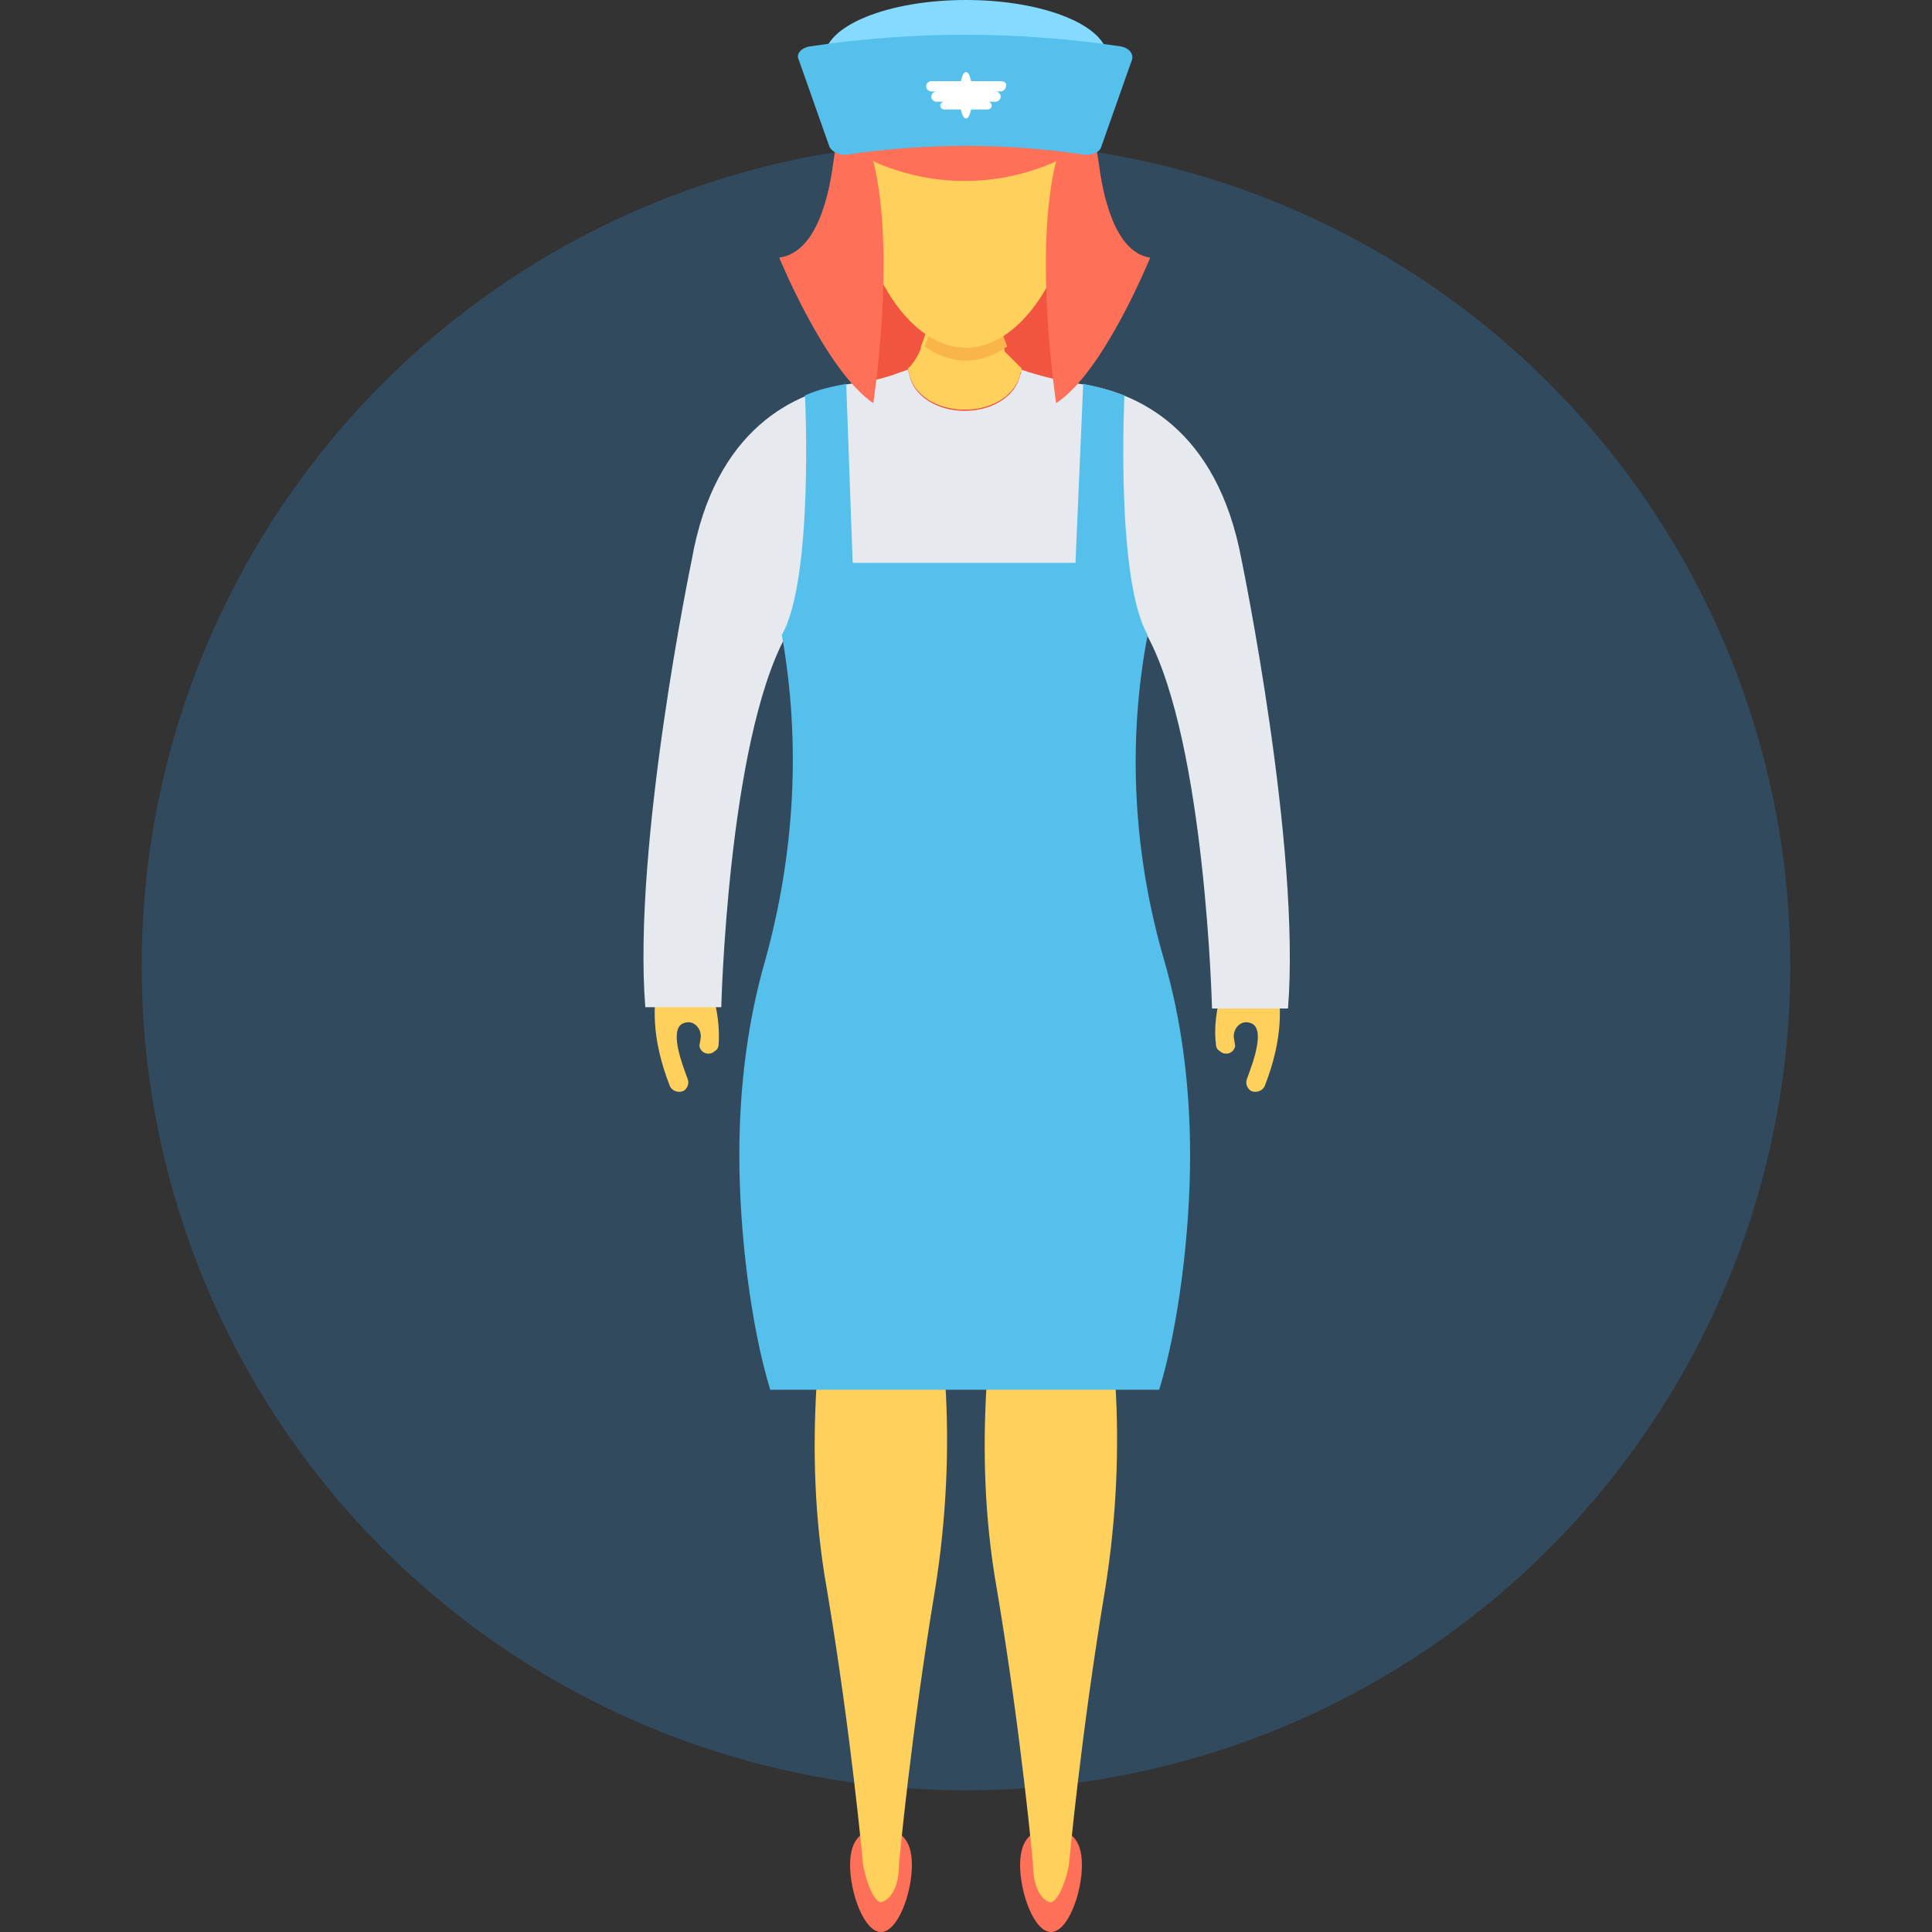 <?xml version="1.0" encoding="iso-8859-1"?>
<!-- Uploaded to: SVG Repo, www.svgrepo.com, Generator: SVG Repo Mixer Tools -->
<svg version="1.1" id="Layer_1" xmlns="http://www.w3.org/2000/svg" xmlns:xlink="http://www.w3.org/1999/xlink" 
	 viewBox="0 0 508.609 508.609" xml:space="preserve">
<rect x="0" y="0" width="508.609" height="508.609" fill="#333333" stroke="none"/>
<circle style="fill:#324A5E;" cx="254.305" cy="254.305" r="217.007"/>
<rect x="227.518" y="61.372" style="fill:#F1543F;" width="53.574" height="54.591"/>
<g>
	<path style="fill:#FFD05B;" d="M331.274,248.54c0,0,11.528,12.207,1.695,37.298c-0.678,1.695-3.052,2.034-4.069,1.017l0,0
		c-0.678-0.678-1.017-1.695-0.678-2.713c1.356-3.73,5.425-13.902,0.678-14.919c-2.374-0.678-4.408,1.695-4.069,4.069l0.339,2.034
		c-0.339,2.034-2.713,2.713-4.069,1.356l0,0c-0.678-0.339-1.017-1.017-1.017-2.034C319.407,270.241,320.085,255.322,331.274,248.54z
		"/>
	<path style="fill:#FFD05B;" d="M178.013,248.54c0,0-11.528,12.207-1.695,37.298c0.678,1.695,3.052,2.034,4.069,1.017l0,0
		c0.678-0.678,1.017-1.695,0.678-2.713c-1.356-3.73-5.425-13.902-0.678-14.919c2.374-0.678,4.408,1.695,4.069,4.069l-0.339,2.034
		c0.339,2.034,2.713,2.713,4.069,1.356l0,0c0.678-0.339,1.017-1.017,1.017-2.034C189.542,270.241,188.864,255.322,178.013,248.54z"
		/>
	<path style="fill:#FFD05B;" d="M268.885,96.975L268.885,96.975c0,0.678,0,1.017-0.339,1.356c-1.017,5.425-7.121,9.494-14.58,9.494
		c-7.46,0-13.563-4.069-14.58-9.494c0-0.339-0.339-1.017-0.339-1.356l0,0c0.678-0.339,2.374-2.713,3.052-4.408
		c4.069-9.833,5.086-20.683,5.086-20.683h12.207c0,0,1.017,10.85,5.086,20.683C266.172,94.262,267.528,95.619,268.885,96.975
		L268.885,96.975z"/>
	<path style="fill:#FFD05B;" d="M268.885,96.975L268.885,96.975c0,0.678,0,1.017-0.339,1.356c-1.017,5.425-7.121,9.494-14.58,9.494
		c-7.46,0-13.563-4.069-14.58-9.494c0-0.339-0.339-1.017-0.339-1.356l0,0c0.678-0.339,2.374-2.713,3.052-4.408
		c0.339-0.339,0.339-0.678,0.339-1.356c3.73-9.494,4.747-19.327,4.747-19.327h12.207c0,0,1.017,9.833,4.747,19.327
		c0,0.339,0.339,0.678,0.339,1.356C266.172,94.262,267.528,95.619,268.885,96.975L268.885,96.975z"/>
</g>
<path style="fill:#E6E9EE;" d="M189.881,265.155c0,0,1.695-69.51,16.954-97.653h95.279c15.258,28.482,16.954,97.992,16.954,97.992
	h20.005c3.391-42.723-12.207-117.997-12.207-117.997c-6.442-34.924-27.804-44.419-42.723-46.453
	c-4.408-0.678-8.816-1.695-13.224-3.052l-2.034-0.678c0,0.339,0,1.017-0.339,1.356c-1.017,5.425-7.121,9.494-14.58,9.494
	c-7.46,0-13.563-4.069-14.58-9.494c0-0.339-0.339-1.017-0.339-1.356l-2.034,0.678c-4.408,1.695-8.816,2.713-13.224,3.052
	c-14.241,2.034-35.603,11.528-41.706,46.453c0,0-15.597,74.935-12.207,117.658H189.881z"/>
<path style="fill:#FF7058;" d="M284.821,490.978c0,7.46-3.73,17.632-8.138,17.632s-8.138-10.172-8.138-17.632
	c0-7.46,3.73-9.494,8.138-9.494S284.821,483.518,284.821,490.978z"/>
<path style="fill:#FFD05B;" d="M259.73,364.503c-1.017,16.615-0.678,34.925,2.713,53.913c6.442,38.315,9.494,72.223,9.494,72.223
	c0,6.442,2.374,9.833,4.747,10.172c2.374-0.678,4.408-7.46,4.747-10.172c0,0,3.052-33.568,9.494-72.223
	c3.052-18.988,3.73-37.298,2.713-53.913H259.73L259.73,364.503z"/>
<path style="fill:#FF7058;" d="M223.788,490.978c0,7.46,3.73,17.632,8.138,17.632s8.138-10.172,8.138-17.632
	c0-7.46-3.73-9.494-8.138-9.494S223.788,483.518,223.788,490.978z"/>
<g>
	<path style="fill:#FFD05B;" d="M214.972,364.503c-1.017,16.615-0.678,34.925,2.713,53.913c6.442,38.315,9.494,72.223,9.494,72.223
		c0.339,2.713,2.374,9.833,4.747,10.172c2.374-0.678,4.747-3.73,4.747-10.172c0,0,3.052-33.568,9.494-72.223
		c3.052-18.988,3.73-37.298,2.713-53.913H214.972L214.972,364.503z"/>
	
		<ellipse transform="matrix(0.458 -0.889 0.889 0.458 99.22 283.963)" style="fill:#FFD05B;" cx="282.414" cy="60.637" rx="6.104" ry="3.052"/>
	
		<ellipse transform="matrix(0.458 0.889 -0.889 0.458 176.593 -168.538)" style="fill:#FFD05B;" cx="226.471" cy="60.509" rx="6.104" ry="3.052"/>
</g>
<path style="fill:#F9B54C;" d="M265.155,91.211c-3.391,2.374-7.121,3.73-10.85,3.73c-3.73,0-7.46-1.356-10.85-3.73
	c3.73-9.494,4.747-19.327,4.747-19.327h12.207C260.408,71.883,261.425,81.717,265.155,91.211z"/>
<path style="fill:#FFD05B;" d="M283.126,47.131c0,20.683-12.885,44.419-28.821,44.419s-28.821-23.396-28.821-44.419
	c0-20.683,12.885-31.195,28.821-31.195S283.126,26.448,283.126,47.131z"/>
<path style="fill:#54C0EB;" d="M305.166,365.86c5.086-16.615,8.138-41.367,8.138-61.711c0-18.649-2.374-35.942-6.781-51.2
	c-8.138-27.804-9.833-57.303-4.408-85.785l0,0c-8.477-14.919-6.103-63.068-6.103-63.068c-3.73-1.356-7.46-2.374-10.85-3.052
	l-2.034,47.131h-58.66l-1.695-47.131c-3.391,0.678-7.121,1.356-10.85,3.052c0,0,2.374,48.148-6.103,63.068l0,0
	c5.086,28.482,3.391,57.642-4.408,85.785c-4.408,15.258-6.781,32.551-6.781,51.2c0,20.344,3.052,45.097,8.138,61.711H305.166
	L305.166,365.86z"/>
<path style="fill:#FF7058;" d="M289.229,42.723c-0.678-4.408-1.695-8.816-3.391-13.224c-9.494-22.718-28.143-22.379-31.534-22.04
	c-3.391-0.339-22.04-0.339-31.534,22.04c-1.695,4.069-2.713,8.477-3.391,13.224c-1.017,7.799-4.069,23.735-14.241,25.091
	c0,0,12.207,29.838,24.752,38.315c0,0,6.103-39.332,0-63.746c0,0,0.678,0.339,1.356,0.678c14.58,6.103,30.856,6.103,45.436,0
	c1.017-0.339,1.356-0.678,1.356-0.678c-6.103,24.413,0,63.746,0,63.746c12.546-8.138,24.752-38.315,24.752-38.315
	C293.298,66.458,290.246,50.861,289.229,42.723z"/>
<ellipse style="fill:#84DBFF;" cx="254.305" cy="15.258" rx="37.298" ry="15.258"/>
<path style="fill:#54C0EB;" d="M285.16,40.689c-20.344-3.052-41.367-3.052-62.05,0c-2.034,0.339-4.069-0.678-4.747-2.034
	c-2.713-7.799-5.425-15.258-8.138-23.057c-0.678-1.356,0.678-3.052,3.052-3.391c26.787-4.069,54.591-4.069,81.717,0
	c2.034,0.339,3.391,1.695,3.052,3.391c-2.713,7.799-5.425,15.258-8.138,23.057C289.568,40.011,287.534,41.028,285.16,40.689z"/>
<path style="fill:#FFFFFF;" d="M263.46,21.362h-7.799c-0.339-1.356-0.678-2.374-1.356-2.374c-0.678,0-1.017,1.017-1.356,2.374
	h-7.799c-0.678,0-1.356,0.678-1.356,1.356c0,0.678,0.678,1.356,1.356,1.356h1.356c-0.678,0-1.356,0.678-1.356,1.356
	s0.678,1.356,1.356,1.356h2.034c-0.339,0-1.017,0.339-1.017,1.017c0,0.339,0.339,1.017,1.017,1.017h4.408
	c0.339,1.356,0.678,2.374,1.356,2.374c0.678,0,1.017-1.017,1.356-2.374h4.408c0.339,0,1.017-0.339,1.017-1.017
	c0-0.339-0.339-1.017-1.017-1.017h2.034c0.678,0,1.356-0.678,1.356-1.356c0-0.678-0.678-1.356-1.356-1.356h1.356
	c0.678,0,1.356-0.678,1.356-1.356C265.155,22.04,264.477,21.362,263.46,21.362z"/>
</svg>
